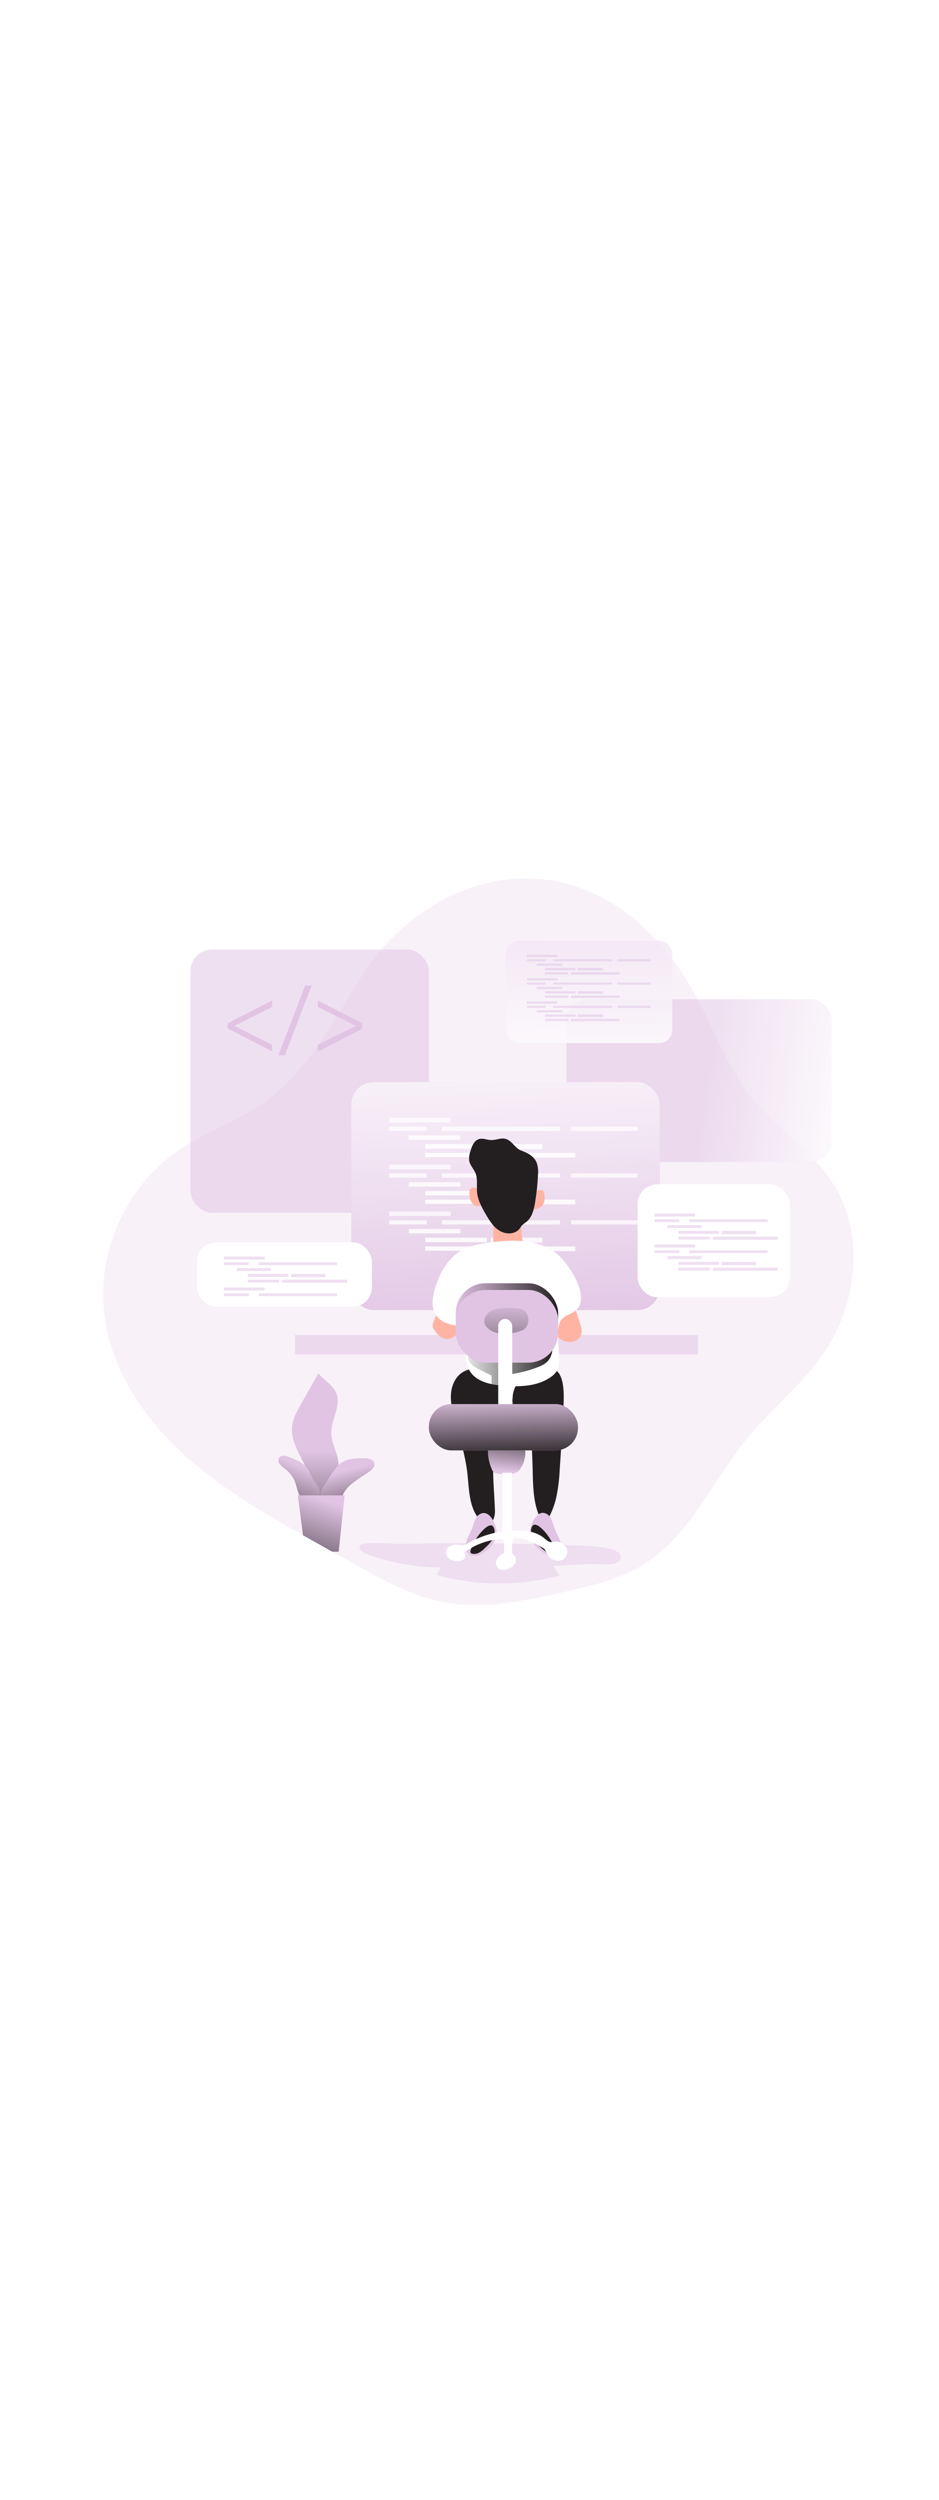 <svg id="_0178_coding_2" xmlns="http://www.w3.org/2000/svg" xmlns:xlink="http://www.w3.org/1999/xlink" viewBox="0 0 500 500" data-imageid="coding-3-75" imageName="Coding 3" class="illustrations_image" style="width: 188px;"><defs><style>.cls-1_coding-3-75{fill:url(#linear-gradient);}.cls-1_coding-3-75,.cls-2_coding-3-75,.cls-3_coding-3-75,.cls-4_coding-3-75,.cls-5_coding-3-75,.cls-6_coding-3-75,.cls-7_coding-3-75,.cls-8_coding-3-75,.cls-9_coding-3-75,.cls-10_coding-3-75,.cls-11_coding-3-75,.cls-12_coding-3-75,.cls-13_coding-3-75,.cls-14_coding-3-75,.cls-15_coding-3-75,.cls-16_coding-3-75,.cls-17_coding-3-75,.cls-18_coding-3-75,.cls-19_coding-3-75,.cls-20_coding-3-75,.cls-21_coding-3-75,.cls-22_coding-3-75,.cls-23_coding-3-75,.cls-24_coding-3-75,.cls-25_coding-3-75,.cls-26_coding-3-75,.cls-27_coding-3-75,.cls-28_coding-3-75,.cls-29_coding-3-75,.cls-30_coding-3-75,.cls-31_coding-3-75,.cls-32_coding-3-75,.cls-33_coding-3-75,.cls-34_coding-3-75,.cls-35_coding-3-75,.cls-36_coding-3-75,.cls-37_coding-3-75,.cls-38_coding-3-75,.cls-39_coding-3-75,.cls-40_coding-3-75,.cls-41_coding-3-75,.cls-42_coding-3-75,.cls-43_coding-3-75,.cls-44_coding-3-75,.cls-45_coding-3-75,.cls-46_coding-3-75,.cls-47_coding-3-75{stroke-width:0px;}.cls-2_coding-3-75,.cls-34_coding-3-75,.cls-43_coding-3-75{isolation:isolate;}.cls-2_coding-3-75,.cls-34_coding-3-75,.cls-43_coding-3-75,.cls-47_coding-3-75{fill:#68e1fd;}.cls-2_coding-3-75,.cls-48_coding-3-75{opacity:.52;}.cls-3_coding-3-75{fill:url(#linear-gradient-38-coding-3-75);}.cls-4_coding-3-75{fill:url(#linear-gradient-33-coding-3-75);}.cls-5_coding-3-75{fill:url(#linear-gradient-29-coding-3-75);}.cls-6_coding-3-75{fill:url(#linear-gradient-32-coding-3-75);}.cls-7_coding-3-75{fill:url(#linear-gradient-30-coding-3-75);}.cls-8_coding-3-75{fill:url(#linear-gradient-31-coding-3-75);}.cls-9_coding-3-75{fill:url(#linear-gradient-36-coding-3-75);}.cls-10_coding-3-75{fill:url(#linear-gradient-39-coding-3-75);}.cls-11_coding-3-75{fill:url(#linear-gradient-34-coding-3-75);}.cls-12_coding-3-75{fill:url(#linear-gradient-37-coding-3-75);}.cls-13_coding-3-75{fill:url(#linear-gradient-35-coding-3-75);}.cls-14_coding-3-75{fill:url(#linear-gradient-28-coding-3-75);}.cls-15_coding-3-75{fill:url(#linear-gradient-25-coding-3-75);}.cls-16_coding-3-75{fill:url(#linear-gradient-11-coding-3-75);}.cls-17_coding-3-75{fill:url(#linear-gradient-12-coding-3-75);}.cls-18_coding-3-75{fill:url(#linear-gradient-13-coding-3-75);}.cls-19_coding-3-75{fill:url(#linear-gradient-10-coding-3-75);}.cls-20_coding-3-75{fill:url(#linear-gradient-17-coding-3-75);}.cls-21_coding-3-75{fill:url(#linear-gradient-16-coding-3-75);}.cls-22_coding-3-75{fill:url(#linear-gradient-19-coding-3-75);}.cls-23_coding-3-75{fill:url(#linear-gradient-15-coding-3-75);}.cls-24_coding-3-75{fill:url(#linear-gradient-23-coding-3-75);}.cls-25_coding-3-75{fill:url(#linear-gradient-21-coding-3-75);}.cls-26_coding-3-75{fill:url(#linear-gradient-18-coding-3-75);}.cls-27_coding-3-75{fill:url(#linear-gradient-14-coding-3-75);}.cls-28_coding-3-75{fill:url(#linear-gradient-22-coding-3-75);}.cls-29_coding-3-75{fill:url(#linear-gradient-20-coding-3-75);}.cls-30_coding-3-75{fill:url(#linear-gradient-27-coding-3-75);}.cls-31_coding-3-75{fill:url(#linear-gradient-24-coding-3-75);}.cls-32_coding-3-75{fill:url(#linear-gradient-26-coding-3-75);}.cls-33_coding-3-75{fill:url(#linear-gradient-40-coding-3-75);}.cls-34_coding-3-75{opacity:.42;}.cls-35_coding-3-75{fill:url(#linear-gradient-4-coding-3-75);}.cls-36_coding-3-75{fill:url(#linear-gradient-2-coding-3-75);}.cls-37_coding-3-75{fill:url(#linear-gradient-3-coding-3-75);}.cls-38_coding-3-75{fill:url(#linear-gradient-8-coding-3-75);}.cls-39_coding-3-75{fill:url(#linear-gradient-9-coding-3-75);}.cls-40_coding-3-75{fill:url(#linear-gradient-7-coding-3-75);}.cls-41_coding-3-75{fill:url(#linear-gradient-5-coding-3-75);}.cls-42_coding-3-75{fill:url(#linear-gradient-6-coding-3-75);}.cls-43_coding-3-75{opacity:.24;}.cls-44_coding-3-75{fill:#231f20;}.cls-45_coding-3-75{fill:#fff;}.cls-46_coding-3-75{fill:#ffb4a3;}</style><linearGradient id="linear-gradient-coding-3-75" x1="280.54" y1="2670.58" x2="273.84" y2="2818.69" gradientTransform="translate(-113.88 2869.74) scale(1 -1)" gradientUnits="userSpaceOnUse"><stop offset="0" stop-color="#fff" stop-opacity="0"/><stop offset=".95" stop-color="#fff"/></linearGradient><linearGradient id="linear-gradient-2-coding-3-75" x1="490.09" y1="2709.24" x2="582.7" y2="2695.3" gradientTransform="translate(-113.89 2869.74) scale(1 -1)" xlink:href="#linear-gradient-coding-3-75"/><linearGradient id="linear-gradient-3-coding-3-75" x1="426.58" y1="2836.82" x2="428.25" y2="2700.15" gradientTransform="translate(-113.89 2869.74) scale(1 -1)" xlink:href="#linear-gradient-coding-3-75"/><linearGradient id="linear-gradient-4-coding-3-75" x1="386.57" y1="2571.64" x2="377.64" y2="2766.34" xlink:href="#linear-gradient-coding-3-75"/><linearGradient id="linear-gradient-5-coding-3-75" x1="338.74" y1="-676.37" x2="336.93" y2="-580.03" gradientTransform="translate(-113.88 790.93)" gradientUnits="userSpaceOnUse"><stop offset="0" stop-color="#fff" stop-opacity="0"/><stop offset=".99" stop-color="#fff"/></linearGradient><linearGradient id="linear-gradient-6-coding-3-75" x1="332.44" y1="-676.48" x2="330.64" y2="-580.15" xlink:href="#linear-gradient-5-coding-3-75"/><linearGradient id="linear-gradient-7-coding-3-75" x1="381.95" y1="-675.56" x2="380.14" y2="-579.22" xlink:href="#linear-gradient-5-coding-3-75"/><linearGradient id="linear-gradient-8-coding-3-75" x1="436.97" y1="-674.52" x2="435.18" y2="-578.2" xlink:href="#linear-gradient-5-coding-3-75"/><linearGradient id="linear-gradient-9-coding-3-75" x1="346.68" y1="-676.21" x2="344.87" y2="-579.88" xlink:href="#linear-gradient-5-coding-3-75"/><linearGradient id="linear-gradient-10-coding-3-75" x1="358.23" y1="-676.01" x2="356.41" y2="-579.67" xlink:href="#linear-gradient-5-coding-3-75"/><linearGradient id="linear-gradient-11-coding-3-75" x1="390.45" y1="-675.4" x2="388.65" y2="-579.06" xlink:href="#linear-gradient-5-coding-3-75"/><linearGradient id="linear-gradient-12-coding-3-75" x1="354.53" y1="-676.07" x2="352.72" y2="-579.74" xlink:href="#linear-gradient-5-coding-3-75"/><linearGradient id="linear-gradient-13-coding-3-75" x1="395.68" y1="-675.3" x2="393.88" y2="-578.97" xlink:href="#linear-gradient-5-coding-3-75"/><linearGradient id="linear-gradient-14-coding-3-75" x1="338.74" y1="-651.47" x2="336.93" y2="-555.13" xlink:href="#linear-gradient-5-coding-3-75"/><linearGradient id="linear-gradient-15-coding-3-75" x1="332.45" y1="-651.59" x2="330.64" y2="-555.25" xlink:href="#linear-gradient-5-coding-3-75"/><linearGradient id="linear-gradient-16-coding-3-75" x1="381.95" y1="-650.66" x2="380.14" y2="-554.32" xlink:href="#linear-gradient-5-coding-3-75"/><linearGradient id="linear-gradient-17-coding-3-75" x1="436.97" y1="-649.63" x2="435.18" y2="-553.29" xlink:href="#linear-gradient-5-coding-3-75"/><linearGradient id="linear-gradient-18-coding-3-75" x1="346.68" y1="-651.33" x2="344.87" y2="-554.99" xlink:href="#linear-gradient-5-coding-3-75"/><linearGradient id="linear-gradient-19-coding-3-75" x1="358.23" y1="-651.11" x2="356.41" y2="-554.77" xlink:href="#linear-gradient-5-coding-3-75"/><linearGradient id="linear-gradient-20-coding-3-75" x1="390.45" y1="-650.51" x2="388.65" y2="-554.17" xlink:href="#linear-gradient-5-coding-3-75"/><linearGradient id="linear-gradient-21-coding-3-75" x1="354.53" y1="-651.17" x2="352.72" y2="-554.84" xlink:href="#linear-gradient-5-coding-3-75"/><linearGradient id="linear-gradient-22-coding-3-75" x1="395.68" y1="-650.41" x2="393.88" y2="-554.07" xlink:href="#linear-gradient-5-coding-3-75"/><linearGradient id="linear-gradient-23-coding-3-75" x1="338.74" y1="-626.58" x2="336.93" y2="-530.24" xlink:href="#linear-gradient-5-coding-3-75"/><linearGradient id="linear-gradient-24-coding-3-75" x1="332.45" y1="-626.7" x2="330.64" y2="-530.36" xlink:href="#linear-gradient-5-coding-3-75"/><linearGradient id="linear-gradient-25-coding-3-75" x1="381.95" y1="-625.77" x2="380.14" y2="-529.44" xlink:href="#linear-gradient-5-coding-3-75"/><linearGradient id="linear-gradient-26-coding-3-75" x1="436.97" y1="-624.74" x2="435.18" y2="-528.4" xlink:href="#linear-gradient-5-coding-3-75"/><linearGradient id="linear-gradient-27-coding-3-75" x1="346.68" y1="-626.43" x2="344.87" y2="-530.09" xlink:href="#linear-gradient-5-coding-3-75"/><linearGradient id="linear-gradient-28-coding-3-75" x1="358.23" y1="-626.21" x2="356.41" y2="-529.87" xlink:href="#linear-gradient-5-coding-3-75"/><linearGradient id="linear-gradient-29-coding-3-75" x1="390.45" y1="-625.61" x2="388.65" y2="-529.27" xlink:href="#linear-gradient-5-coding-3-75"/><linearGradient id="linear-gradient-30-coding-3-75" x1="354.53" y1="-626.28" x2="352.72" y2="-529.94" xlink:href="#linear-gradient-5-coding-3-75"/><linearGradient id="linear-gradient-31-coding-3-75" x1="395.68" y1="-625.51" x2="393.88" y2="-529.17" xlink:href="#linear-gradient-5-coding-3-75"/><linearGradient id="linear-gradient-32-coding-3-75" x1="281.73" y1="2512.78" x2="282.01" y2="2442.77" gradientTransform="translate(-113.88 2869.74) scale(1 -1)" gradientUnits="userSpaceOnUse"><stop offset="0" stop-color="#231f20" stop-opacity="0"/><stop offset="1" stop-color="#231f20"/></linearGradient><linearGradient id="linear-gradient-33-coding-3-75" x1="297.66" y1="2502.44" x2="306.58" y2="2468.13" xlink:href="#linear-gradient-32-coding-3-75"/><linearGradient id="linear-gradient-34-coding-3-75" x1="275.26" y1="2504.31" x2="260.2" y2="2467.78" xlink:href="#linear-gradient-32-coding-3-75"/><linearGradient id="linear-gradient-35-coding-3-75" x1="287.51" y1="2486.33" x2="269.93" y2="2435.28" xlink:href="#linear-gradient-32-coding-3-75"/><linearGradient id="linear-gradient-36-coding-3-75" x1="356.77" y1="2553.2" x2="408.19" y2="2553.2" xlink:href="#linear-gradient-32-coding-3-75"/><linearGradient id="linear-gradient-37-coding-3-75" x1="273.65" y1="2584.45" x2="328.21" y2="2584.45" gradientTransform="translate(-31 2871.49) scale(1 -1)" xlink:href="#linear-gradient-32-coding-3-75"/><linearGradient id="linear-gradient-38-coding-3-75" x1="383.72" y1="2594.17" x2="382.68" y2="2538.73" xlink:href="#linear-gradient-32-coding-3-75"/><linearGradient id="linear-gradient-39-coding-3-75" x1="382.51" y1="2502.08" x2="385.44" y2="2527.18" xlink:href="#linear-gradient-32-coding-3-75"/><linearGradient id="linear-gradient-40-coding-3-75" x1="381.52" y1="2542.17" x2="382.36" y2="2508.28" gradientTransform="translate(-113.88 2869.75) scale(1 -1)" xlink:href="#linear-gradient-32-coding-3-75"/></defs><g id="background_coding-3-75"><path class="cls-43_coding-3-75 targetColor" d="M438.15,305.58c-11.48,16.46-27.57,29.12-40.31,44.69-18.69,22.82-30.79,52.45-56.1,67.67-11.97,7.19-25.83,10.4-39.4,13.52-21.82,5.02-44.43,10.04-66.43,5.8-16.86-3.24-32.16-11.74-47.14-20.13l-11.86-6.66c-2.61-1.48-5.26-2.94-7.9-4.42l-7.7-4.32c-22.61-12.74-45.08-26.03-64.14-43.6-21.23-19.49-38.11-45.15-41.62-73.8-4.07-33.11,11.51-67.88,38.91-86.91,15.03-10.46,32.96-16.28,47.72-27.13,23.31-17.12,36.13-44.49,52.14-68.54,29.66-44.59,86.69-65.92,134.72-34.23,18.67,12.3,32.79,30.58,43.16,50.4,8.77,16.71,15.21,34.83,26.87,49.66,13.31,16.94,32.69,28.68,44.34,46.81,17.45,27.14,13.23,64.68-5.26,91.17Z" style="fill: rgb(225, 196, 228);"/><path class="cls-34_coding-3-75 targetColor" d="M191.81,407.03c-1.4,1.53.89,3.66,2.85,4.4,12.78,4.89,26.35,7.4,40.03,7.42l-2.33,3.97c21.45,5.96,44.1,6.07,65.61.34l-3.31-5.13,19.22-.95c3.05-.14,13.76,1.11,15.78-1.6,5.83-7.81-17.9-8.11-20.44-8.22-25.31-1.06-50.64-1.47-75.98-1.23-6.91.06-13.82.17-20.73.33-3.27.11-18.67-1.5-20.7.67Z" style="fill: rgb(225, 196, 228);"/></g><g id="screen_coding-3-75"><rect class="cls-2_coding-3-75 targetColor" x="101.4" y="90.17" width="126.98" height="140" rx="11.54" ry="11.54" style="fill: rgb(225, 196, 228);"/><rect class="cls-1_coding-3-75" x="101.4" y="90.17" width="126.98" height="140" rx="11.54" ry="11.54"/><rect class="cls-2_coding-3-75 targetColor" x="301.68" y="116.63" width="141.11" height="86.54" rx="10.99" ry="10.99" style="fill: rgb(225, 196, 228);"/><rect class="cls-36_coding-3-75" x="301.68" y="116.63" width="141.11" height="86.54" rx="10.99" ry="10.99"/><rect class="cls-2_coding-3-75 targetColor" x="269.34" y="85.58" width="88.65" height="54.37" rx="6.9" ry="6.9" style="fill: rgb(225, 196, 228);"/><rect class="cls-37_coding-3-75" x="269.34" y="85.58" width="88.65" height="54.37" rx="6.9" ry="6.9"/><rect class="cls-47_coding-3-75 targetColor" x="187.04" y="160.72" width="164.26" height="121.26" rx="11.94" ry="11.94" style="fill: rgb(225, 196, 228);"/><rect class="cls-35_coding-3-75" x="187.04" y="160.72" width="164.26" height="121.26" rx="11.94" ry="11.94"/><rect class="cls-41_coding-3-75" x="207.23" y="179.71" width="32.76" height="2.41"/><rect class="cls-42_coding-3-75" x="207.23" y="184.36" width="20" height="2.25"/><rect class="cls-40_coding-3-75" x="235.29" y="184.36" width="62.92" height="2.27"/><rect class="cls-38_coding-3-75" x="304.1" y="184.36" width="35.41" height="2.27"/><rect class="cls-39_coding-3-75" x="217.64" y="189.03" width="27.49" height="2.38"/><rect class="cls-19_coding-3-75" x="226.46" y="193.67" width="32.76" height="2.41"/><rect class="cls-16_coding-3-75" x="261.36" y="193.67" width="27.46" height="2.67"/><rect class="cls-17_coding-3-75" x="226.41" y="198.32" width="25.29" height="2.25"/><rect class="cls-18_coding-3-75" x="254.13" y="198.32" width="52.2" height="2.5"/><rect class="cls-27_coding-3-75" x="207.23" y="204.61" width="32.76" height="2.41"/><rect class="cls-23_coding-3-75" x="207.23" y="209.26" width="20" height="2.25"/><rect class="cls-21_coding-3-75" x="235.29" y="209.26" width="62.92" height="2.27"/><rect class="cls-20_coding-3-75" x="304.1" y="209.26" width="35.41" height="2.27"/><rect class="cls-26_coding-3-75" x="217.64" y="213.91" width="27.49" height="2.38"/><rect class="cls-22_coding-3-75" x="226.46" y="218.57" width="32.76" height="2.41"/><rect class="cls-29_coding-3-75" x="261.36" y="218.57" width="27.46" height="2.67"/><rect class="cls-25_coding-3-75" x="226.41" y="223.22" width="25.29" height="2.25"/><rect class="cls-28_coding-3-75" x="254.13" y="223.22" width="52.2" height="2.5"/><rect class="cls-24_coding-3-75" x="207.23" y="229.51" width="32.76" height="2.41"/><rect class="cls-31_coding-3-75" x="207.23" y="234.16" width="20" height="2.25"/><rect class="cls-15_coding-3-75" x="235.29" y="234.16" width="62.92" height="2.27"/><rect class="cls-32_coding-3-75" x="304.1" y="234.16" width="35.41" height="2.27"/><rect class="cls-30_coding-3-75" x="217.64" y="238.81" width="27.49" height="2.38"/><rect class="cls-14_coding-3-75" x="226.46" y="243.46" width="32.76" height="2.41"/><rect class="cls-5_coding-3-75" x="261.36" y="243.46" width="27.46" height="2.67"/><rect class="cls-7_coding-3-75" x="226.41" y="248.12" width="25.29" height="2.25"/><rect class="cls-8_coding-3-75" x="254.13" y="248.12" width="52.2" height="2.5"/><g class="cls-48_coding-3-75"><rect class="cls-47_coding-3-75 targetColor" x="280.59" y="93.02" width="16.3" height="1.2" style="fill: rgb(225, 196, 228);"/><rect class="cls-47_coding-3-75 targetColor" x="280.59" y="95.34" width="9.95" height="1.12" style="fill: rgb(225, 196, 228);"/><rect class="cls-47_coding-3-75 targetColor" x="294.55" y="95.34" width="31.3" height="1.13" style="fill: rgb(225, 196, 228);"/><rect class="cls-47_coding-3-75 targetColor" x="328.77" y="95.34" width="17.62" height="1.13" style="fill: rgb(225, 196, 228);"/><rect class="cls-47_coding-3-75 targetColor" x="285.77" y="97.65" width="13.67" height="1.18" style="fill: rgb(225, 196, 228);"/><rect class="cls-47_coding-3-75 targetColor" x="290.16" y="99.97" width="16.3" height="1.2" style="fill: rgb(225, 196, 228);"/><rect class="cls-47_coding-3-75 targetColor" x="307.51" y="99.97" width="13.65" height="1.33" style="fill: rgb(225, 196, 228);"/><rect class="cls-47_coding-3-75 targetColor" x="290.13" y="102.28" width="12.58" height="1.12" style="fill: rgb(225, 196, 228);"/><rect class="cls-47_coding-3-75 targetColor" x="303.93" y="102.28" width="25.97" height="1.25" style="fill: rgb(225, 196, 228);"/><rect class="cls-47_coding-3-75 targetColor" x="280.59" y="105.41" width="16.3" height="1.2" style="fill: rgb(225, 196, 228);"/><rect class="cls-47_coding-3-75 targetColor" x="280.59" y="107.72" width="9.95" height="1.12" style="fill: rgb(225, 196, 228);"/><rect class="cls-47_coding-3-75 targetColor" x="294.55" y="107.72" width="31.3" height="1.13" style="fill: rgb(225, 196, 228);"/><rect class="cls-47_coding-3-75 targetColor" x="328.77" y="107.72" width="17.62" height="1.13" style="fill: rgb(225, 196, 228);"/><rect class="cls-47_coding-3-75 targetColor" x="285.77" y="110.03" width="13.67" height="1.18" style="fill: rgb(225, 196, 228);"/><rect class="cls-47_coding-3-75 targetColor" x="290.16" y="112.35" width="16.3" height="1.2" style="fill: rgb(225, 196, 228);"/><rect class="cls-47_coding-3-75 targetColor" x="307.51" y="112.35" width="13.65" height="1.33" style="fill: rgb(225, 196, 228);"/><rect class="cls-47_coding-3-75 targetColor" x="290.13" y="114.66" width="12.58" height="1.12" style="fill: rgb(225, 196, 228);"/><rect class="cls-47_coding-3-75 targetColor" x="303.93" y="114.66" width="25.97" height="1.25" style="fill: rgb(225, 196, 228);"/><rect class="cls-47_coding-3-75 targetColor" x="280.59" y="117.79" width="16.3" height="1.2" style="fill: rgb(225, 196, 228);"/><rect class="cls-47_coding-3-75 targetColor" x="280.59" y="120.11" width="9.95" height="1.12" style="fill: rgb(225, 196, 228);"/><rect class="cls-47_coding-3-75 targetColor" x="294.55" y="120.11" width="31.3" height="1.13" style="fill: rgb(225, 196, 228);"/><rect class="cls-47_coding-3-75 targetColor" x="328.77" y="120.11" width="17.62" height="1.13" style="fill: rgb(225, 196, 228);"/><rect class="cls-47_coding-3-75 targetColor" x="285.77" y="122.42" width="13.67" height="1.18" style="fill: rgb(225, 196, 228);"/><rect class="cls-47_coding-3-75 targetColor" x="290.16" y="124.73" width="16.3" height="1.2" style="fill: rgb(225, 196, 228);"/><rect class="cls-47_coding-3-75 targetColor" x="307.51" y="124.73" width="13.65" height="1.33" style="fill: rgb(225, 196, 228);"/><rect class="cls-47_coding-3-75 targetColor" x="290.13" y="127.05" width="12.58" height="1.12" style="fill: rgb(225, 196, 228);"/><rect class="cls-47_coding-3-75 targetColor" x="303.93" y="127.05" width="25.97" height="1.25" style="fill: rgb(225, 196, 228);"/></g><rect class="cls-45_coding-3-75" x="339.52" y="215.06" width="81.02" height="60.08" rx="10.48" ry="10.48"/><rect class="cls-45_coding-3-75" x="104.85" y="245.95" width="93.16" height="34.17" rx="10.15" ry="10.15"/><path class="cls-47_coding-3-75 targetColor" d="M121.22,129.43l23.7-12.21v3.54l-19.97,9.96v.11l19.97,10v3.54l-23.7-12.21v-2.73Z" style="fill: rgb(225, 196, 228);"/><path class="cls-47_coding-3-75 targetColor" d="M148.21,146.46l14.26-37.08h3.47l-14.26,37.08h-3.47Z" style="fill: rgb(225, 196, 228);"/><path class="cls-47_coding-3-75 targetColor" d="M192.9,132.34l-23.71,12.16v-3.62l20.12-10v-.16l-20.12-10v-3.49l23.71,12.16v2.96Z" style="fill: rgb(225, 196, 228);"/><g class="cls-48_coding-3-75"><rect class="cls-47_coding-3-75 targetColor" x="348.51" y="230.61" width="21.68" height="1.59" style="fill: rgb(225, 196, 228);"/><rect class="cls-47_coding-3-75 targetColor" x="348.51" y="233.68" width="13.24" height="1.49" style="fill: rgb(225, 196, 228);"/><rect class="cls-47_coding-3-75 targetColor" x="367.08" y="233.68" width="41.64" height="1.5" style="fill: rgb(225, 196, 228);"/><rect class="cls-47_coding-3-75 targetColor" x="355.4" y="236.77" width="18.2" height="1.58" style="fill: rgb(225, 196, 228);"/><rect class="cls-47_coding-3-75 targetColor" x="361.24" y="239.84" width="21.68" height="1.59" style="fill: rgb(225, 196, 228);"/><rect class="cls-47_coding-3-75 targetColor" x="384.32" y="239.84" width="18.17" height="1.77" style="fill: rgb(225, 196, 228);"/><rect class="cls-47_coding-3-75 targetColor" x="361.2" y="242.92" width="16.74" height="1.49" style="fill: rgb(225, 196, 228);"/><rect class="cls-47_coding-3-75 targetColor" x="379.55" y="242.92" width="34.54" height="1.65" style="fill: rgb(225, 196, 228);"/><rect class="cls-47_coding-3-75 targetColor" x="348.51" y="247.09" width="21.68" height="1.59" style="fill: rgb(225, 196, 228);"/><rect class="cls-47_coding-3-75 targetColor" x="348.51" y="250.16" width="13.24" height="1.49" style="fill: rgb(225, 196, 228);"/><rect class="cls-47_coding-3-75 targetColor" x="367.08" y="250.16" width="41.64" height="1.5" style="fill: rgb(225, 196, 228);"/><rect class="cls-47_coding-3-75 targetColor" x="355.4" y="253.24" width="18.2" height="1.58" style="fill: rgb(225, 196, 228);"/><rect class="cls-47_coding-3-75 targetColor" x="361.24" y="256.32" width="21.68" height="1.59" style="fill: rgb(225, 196, 228);"/><rect class="cls-47_coding-3-75 targetColor" x="384.32" y="256.32" width="18.17" height="1.77" style="fill: rgb(225, 196, 228);"/><rect class="cls-47_coding-3-75 targetColor" x="361.2" y="259.4" width="16.74" height="1.49" style="fill: rgb(225, 196, 228);"/><rect class="cls-47_coding-3-75 targetColor" x="379.55" y="259.4" width="34.54" height="1.65" style="fill: rgb(225, 196, 228);"/></g><g class="cls-48_coding-3-75"><rect class="cls-47_coding-3-75 targetColor" x="119.22" y="253.48" width="21.68" height="1.59" style="fill: rgb(225, 196, 228);"/><rect class="cls-47_coding-3-75 targetColor" x="119.22" y="256.56" width="13.24" height="1.49" style="fill: rgb(225, 196, 228);"/><rect class="cls-47_coding-3-75 targetColor" x="137.79" y="256.56" width="41.64" height="1.5" style="fill: rgb(225, 196, 228);"/><rect class="cls-47_coding-3-75 targetColor" x="126.11" y="259.64" width="18.2" height="1.58" style="fill: rgb(225, 196, 228);"/><rect class="cls-47_coding-3-75 targetColor" x="131.95" y="262.72" width="21.68" height="1.59" style="fill: rgb(225, 196, 228);"/><rect class="cls-47_coding-3-75 targetColor" x="155.04" y="262.72" width="18.17" height="1.77" style="fill: rgb(225, 196, 228);"/><rect class="cls-47_coding-3-75 targetColor" x="131.92" y="265.79" width="16.74" height="1.49" style="fill: rgb(225, 196, 228);"/><rect class="cls-47_coding-3-75 targetColor" x="150.26" y="265.79" width="34.54" height="1.65" style="fill: rgb(225, 196, 228);"/><rect class="cls-47_coding-3-75 targetColor" x="119.22" y="269.96" width="21.68" height="1.59" style="fill: rgb(225, 196, 228);"/><rect class="cls-47_coding-3-75 targetColor" x="119.22" y="273.04" width="13.24" height="1.49" style="fill: rgb(225, 196, 228);"/><rect class="cls-47_coding-3-75 targetColor" x="137.79" y="273.04" width="41.64" height="1.5" style="fill: rgb(225, 196, 228);"/></g></g><g id="plant_coding-3-75"><path class="cls-47_coding-3-75 targetColor" d="M161.8,363.44c-3.15-6.22-7-12.67-6.26-19.61.45-4.19,2.57-8,4.64-11.68l9.34-16.55c2.85,3.71,7.55,5.96,9.43,10.24,3.02,6.87-2.85,14.48-2.54,21.98.21,5.77,4.04,11.03,3.8,16.8-.15,4.19-6.79,17.93-12.16,17.41-2.84-.28-4.47-15.08-6.26-18.6Z" style="fill: rgb(225, 196, 228);"/><path class="cls-6_coding-3-75" d="M161.8,363.44c-3.15-6.22-7-12.67-6.26-19.61.45-4.19,2.57-8,4.64-11.68l9.34-16.55c2.85,3.71,7.55,5.96,9.43,10.24,3.02,6.87-2.85,14.48-2.54,21.98.21,5.77,4.04,11.03,3.8,16.8-.15,4.19-6.79,17.93-12.16,17.41-2.84-.28-4.47-15.08-6.26-18.6Z"/><path class="cls-47_coding-3-75 targetColor" d="M193.95,360.78c2.12,0,4.75.43,5.36,2.47.49,1.79-1.07,3.43-2.57,4.54-5.2,3.8-11.71,6.72-14.26,12.65-4.23,9.83-16.21,3.53-10.01-4.98,2.57-3.52,4.75-8.24,7.95-11.18,3.67-3.39,8.8-3.55,13.53-3.49Z" style="fill: rgb(225, 196, 228);"/><path class="cls-4_coding-3-75" d="M193.95,360.78c2.12,0,4.75.43,5.36,2.47.49,1.79-1.07,3.43-2.57,4.54-5.2,3.8-11.71,6.72-14.26,12.65-4.23,9.83-16.21,3.53-10.01-4.98,2.57-3.52,4.75-8.24,7.95-11.18,3.67-3.39,8.8-3.55,13.53-3.49Z"/><path class="cls-47_coding-3-75 targetColor" d="M162.89,365.33c-2.39-2.72-5.93-4.06-9.32-5.32-1.61-.59-3.67-1.07-4.75.22-.73,1.03-.73,2.42,0,3.45.75.99,1.66,1.84,2.69,2.52,2.08,1.53,3.79,3.51,4.99,5.79,1.21,2.46,1.53,5.27,2.61,7.8s3.32,4.92,6.06,4.8c2.19-.22,4.04-1.74,4.68-3.85,1.06-3.28-.35-4.75-2.11-7.07-1.95-2.58-2.66-5.88-4.84-8.34Z" style="fill: rgb(225, 196, 228);"/><path class="cls-11_coding-3-75" d="M162.89,365.33c-2.39-2.72-5.93-4.06-9.32-5.32-1.61-.59-3.67-1.07-4.75.22-.73,1.03-.73,2.42,0,3.45.75.99,1.66,1.84,2.69,2.52,2.08,1.53,3.79,3.51,4.99,5.79,1.21,2.46,1.53,5.27,2.61,7.8s3.32,4.92,6.06,4.8c2.19-.22,4.04-1.74,4.68-3.85,1.06-3.28-.35-4.75-2.11-7.07-1.95-2.58-2.66-5.88-4.84-8.34Z"/><path class="cls-47_coding-3-75 targetColor" d="M183.53,380.52l-3.2,29.98h-3.39c-2.61-1.48-5.26-2.94-7.9-4.42l-7.7-4.32-2.73-21.24h24.93Z" style="fill: rgb(225, 196, 228);"/><path class="cls-13_coding-3-75" d="M183.53,380.52l-3.2,29.98h-3.39c-2.61-1.48-5.26-2.94-7.9-4.42l-7.7-4.32-2.73-21.24h24.93Z"/></g><g id="character_coding-3-75"><path class="cls-46_coding-3-75" d="M287.09,218.14c.68-.2,1.42-.07,2,.35.4.45.63,1.03.66,1.63.24,1.21.29,2.45.14,3.68-.16,1.22-.76,2.34-1.68,3.15-.72.53-1.53.92-2.4,1.16-.65.29-1.39.32-2.05.08-.59-.4-.97-1.05-1.03-1.76-.75-3.68.4-7.56,4.36-8.28Z"/><path class="cls-46_coding-3-75" d="M252.47,216.87c-.38-.09-.77-.09-1.15,0-.84.4-1.38,1.25-1.37,2.18-.06.89,0,1.79.17,2.67.16,1.47.77,2.86,1.73,3.98,1,1.11,2.63,1.4,3.95.68,4.04-2.8.24-8.74-3.33-9.52Z"/><path class="cls-44_coding-3-75" d="M299.85,336.68c-.51,10.14-1.13,20.3-1.84,30.48-.21,5.15-.88,10.26-2,15.29-.75,2.99-1.81,5.89-3.16,8.66-.58,1.19-1.41,2.48-2.71,2.61-1.64.17-2.79-1.59-3.38-3.14-2.94-7.61-2.94-15.94-3.13-24.08-.11-4.21-.28-8.42-.5-12.64-.28-5.09-.83-10.59-4.27-14.36-1.05-1.14-2.32-2.07-3.35-3.24-4.19-4.75-2.94-12.77,1.58-17.25,3.51-3.47,13.69-8.05,18.61-5.18,5.84,3.4,4.41,17.34,4.14,22.83Z"/><path class="cls-44_coding-3-75" d="M270.41,319.27c1.47,2.33,2.16,5.07,1.97,7.82-.24,8.26-5.14,15.58-7.61,23.48-3.69,11.93-1.64,24.72-1.26,37.25.17,1.72-.04,3.47-.63,5.1-.64,1.66-2.23,2.75-4,2.74-1.25-.23-2.38-.91-3.19-1.9-6.05-6.47-5.85-16.33-6.85-25.11-1.12-9.78-4.16-19.24-6.74-28.73-1.17-4.29-2.26-8.68-1.99-13.11.28-4.43,2.14-8.99,5.8-11.5,6.65-4.55,19.75-2.81,24.49,3.98Z"/><rect class="cls-2_coding-3-75 targetColor" x="157.1" y="295.22" width="214.6" height="10.29" style="fill: rgb(225, 196, 228);"/><path class="cls-46_coding-3-75" d="M308.7,288.56c.68,1.9,1.31,3.9.89,5.86-.15.68-.43,1.32-.81,1.9-1.9,2.95-6.41,3.4-9.51,1.64-3.1-1.77-4.85-5.15-5.71-8.56-.34-1.14-.45-2.33-.33-3.52.28-2.06,1.64-3.8,3.07-5.32,1.9-1.98,5.39-4.56,7.95-2.19,2.3,2.13,3.42,7.35,4.44,10.19Z"/><path class="cls-46_coding-3-75" d="M230.93,287.98c-.42.79-.61,1.67-.56,2.56.12.57.34,1.11.67,1.6.8,1.44,1.87,2.7,3.15,3.74,1.29,1.03,2.92,1.54,4.57,1.42,2.43-.27,4.36-2.2,5.66-4.28,1.34-1.98,2.05-4.32,2.03-6.71-.15-2.55-1.43-4.9-3.5-6.41-1.84-1.33-5.66-2.54-7.73-1.02-2.07,1.52-3.24,6.66-4.28,9.11Z"/><path class="cls-46_coding-3-75" d="M278.06,243.45c.19.86.24,1.75.15,2.62-.35,2.43-2.78,4.14-5.21,4.44s-4.87-.51-7.14-1.42c-.7-.24-1.34-.6-1.9-1.08-.56-.58-.94-1.31-1.09-2.1-.27-1.37-.36-2.77-.25-4.16l.15-4.91c-.05-.96.14-1.92.55-2.79.95-1.63,3.13-1.9,5.02-2.03,2.48-.1,6.22,0,7.85,2.26,1.64,2.26,1.45,6.52,1.86,9.16Z"/><path class="cls-44_coding-3-75" d="M285.71,203.4c.74,2.07,1,4.28.76,6.47-.21,5.05-.74,10.07-1.58,15.05-.63,3.74-1.62,7.75-4.57,10.11-.85.57-1.64,1.2-2.39,1.9-.51.55-.87,1.24-1.35,1.84-2.41,3.01-7.26,3.01-10.56,1.01-3.31-2.01-5.43-5.45-7.37-8.8-2.14-3.69-4.26-7.55-4.64-11.8-.31-3.37.48-6.91-.81-10.04-.95-2.3-2.92-4.15-3.36-6.59-.17-1.65.03-3.31.59-4.87.77-2.77,1.95-5.96,4.75-6.71,2.04-.55,4.16.49,6.28.56,2.7.1,5.45-1.42,8.02-.56,3.3,1.1,4.75,4.91,8.04,6.14s6.66,2.8,8.19,6.29Z"/><path class="cls-45_coding-3-75" d="M296.62,252.13c-9.64-8-23.55-7.8-35.96-6.1-5.13.69-10.35,1.62-14.85,4.16-7.55,4.28-12.02,12.55-14.37,20.92-1.25,4.44-1.9,9.51.59,13.41,2.61,4.03,7.83,5.42,12.6,5.95.73.02,1.45.22,2.07.6.66.61,1.07,1.44,1.16,2.33,1.33,6.94-1.37,14.74,2.2,20.83,3.45,5.89,11.16,7.44,17.96,7.96,8.8.68,18.33.43,25.47-4.75,1.18-.8,2.19-1.83,2.96-3.03,1.18-2.02,1.25-4.47,1.27-6.8.08-5.08-1.78-15.29.69-19.77,2.07-3.73,7.98-3.75,10.05-8.01,3.93-8.1-5.94-22.81-11.85-27.7Z"/><path class="cls-9_coding-3-75" d="M261.73,316.83l.07,10.81c.05.42-.03.84-.23,1.21-.32.39-.77.64-1.27.69-2.93.68-5.99.29-9,.3s-6.25.54-8.41,2.64c3.28,2.42,7.51,3.09,11.57,3.57,6.01.72,12.03,1.19,18.07,1.43,3.91.29,7.84.08,11.71-.61,3.39-.68,6.58-2.16,9.28-4.33-2.65-2.85-7.05-2.8-10.93-2.8-3.77,0-7.55-.22-11.3-.65-.86.01-1.68-.33-2.27-.95-.32-.56-.44-1.21-.36-1.85.07-2.4.37-4.79.9-7.13.11-.77.42-1.5.9-2.12.85-.72,1.91-1.15,3.02-1.2,4.4-.73,8.72-1.91,12.88-3.52,1.72-.57,3.31-1.45,4.71-2.6,3.75-3.4,3.58-9.27,2.72-14.26-6.89,4-14.68,6.22-22.65,6.45-5.45.15-17.27-2.19-21.1,3.06-1.9,2.65.12,5.11,2.23,6.94.91.78,9.45,4.8,9.45,4.91Z"/><rect class="cls-47_coding-3-75 targetColor" x="242.65" y="267.7" width="54.56" height="38.67" rx="15.96" ry="15.96" style="fill: rgb(225, 196, 228);"/><rect class="cls-12_coding-3-75" x="242.65" y="267.7" width="54.56" height="38.67" rx="15.96" ry="15.96"/><rect class="cls-47_coding-3-75 targetColor" x="242.65" y="271.26" width="54.56" height="38.67" rx="15.96" ry="15.96" style="fill: rgb(225, 196, 228);"/><path class="cls-3_coding-3-75" d="M278.33,292.61c-1.63.72-3.35,1.24-5.12,1.52-4.75.87-10.31.68-13.73-2.77-.54-.52-.97-1.14-1.28-1.83-.95-2.31.29-5.1,2.34-6.56s4.64-1.85,7.14-1.98c3.06-.15,8.88-.68,11.55,1.39,3.19,2.47,2.7,8.53-.9,10.22Z"/><rect class="cls-45_coding-3-75" x="265.3" y="286.67" width="7.45" height="61.46" rx="3.72" ry="3.72"/><path class="cls-47_coding-3-75 targetColor" d="M291.93,390.96c1.9,1.57,2.38,4.29,3.21,6.66,1.16,3.23,3.31,6.17,3.59,9.59.12,1.01-.04,2.04-.48,2.97-.87,1.45-2.44,2.34-4.13,2.32-1.66-.03-3.29-.53-4.69-1.43-2.48-1.48-4.52-3.58-5.93-6.1-.72-1.23-1.18-2.6-1.35-4.01-.39-4.29,4.06-14.57,9.77-10Z" style="fill: rgb(225, 196, 228);"/><path class="cls-44_coding-3-75" d="M295.47,409.11c.27.51.27,1.12,0,1.63-.22.24-.51.39-.83.45-1.31.25-2.67,0-3.8-.69-1.12-.69-2.15-1.52-3.06-2.46-1.41-1.24-2.66-2.65-3.72-4.2-1.06-1.58-1.49-3.49-1.21-5.37,1.01-5.15,5.55-.53,7.23,1.37,2.39,2.71,4.22,5.87,5.39,9.29Z"/><path class="cls-47_coding-3-75 targetColor" d="M254.7,391.07c-1.9,1.57-2.38,4.29-3.21,6.66-1.16,3.23-3.31,6.18-3.59,9.59-.12,1.02.04,2.05.48,2.98.87,1.45,2.44,2.33,4.13,2.31,1.66-.03,3.29-.52,4.69-1.43,2.48-1.47,4.53-3.58,5.93-6.1.72-1.23,1.18-2.6,1.35-4.01.38-4.29-4.07-14.61-9.77-10Z" style="fill: rgb(225, 196, 228);"/><path class="cls-44_coding-3-75" d="M250.67,409.48c-.27.51-.27,1.12,0,1.63.22.24.52.39.84.45,1.31.24,2.66,0,3.8-.69,1.12-.69,2.14-1.52,3.05-2.46,1.42-1.24,2.67-2.66,3.73-4.21,1.06-1.57,1.49-3.49,1.21-5.36-1.02-5.16-5.55-.54-7.24,1.37-2.39,2.72-4.22,5.87-5.39,9.29Z"/><path class="cls-47_coding-3-75 targetColor" d="M275.08,368.33c-1.53.73-3.22,1.05-4.92.95-1.87.11-3.75-.03-5.59-.41-.62-.12-1.2-.39-1.69-.79-.41-.38-.74-.84-.95-1.35-1.55-3.42-3.3-10.52-.89-13.4,2.75-3.31,13.65-3.89,17.12-.42,3.36,3.25.92,13.06-3.07,15.41Z" style="fill: rgb(225, 196, 228);"/><path class="cls-10_coding-3-75" d="M275.08,368.33c-1.53.73-3.22,1.05-4.92.95-1.87.11-3.75-.03-5.59-.41-.62-.12-1.2-.39-1.69-.79-.41-.38-.74-.84-.95-1.35-1.55-3.42-3.3-10.52-.89-13.4,2.75-3.31,13.65-3.89,17.12-.42,3.36,3.25.92,13.06-3.07,15.41Z"/><rect class="cls-45_coding-3-75" x="267.51" y="368.47" width="4.96" height="32.02"/><path class="cls-45_coding-3-75" d="M289.62,403.16c1.1.9,2.18,2.03,3.59,2.21,1.03.11,2.05-.32,3.1-.32,1.38.1,2.67.68,3.66,1.64.93.74,1.63,1.73,2.02,2.85.77,2.62-1.57,5.5-4.3,5.76s-5.35-1.6-6.55-4.05c-.26-.67-.6-1.31-1.01-1.9-.39-.42-.85-.78-1.36-1.06-4.04-2.5-8.49-4.27-13.15-5.2-.81-.16-1.8-.24-2.31.4-.25.36-.38.79-.39,1.24-.21,1.89-.3,3.8-.26,5.71-.03.37.04.73.2,1.06.25.34.55.64.89.88,1.13,1.2,1.33,3,.49,4.42-.86,1.36-2.18,2.37-3.72,2.85-1.83.68-4.13.79-5.49-.61-.98-1.1-1.25-2.66-.71-4.03.55-1.34,1.56-2.44,2.85-3.1.45-.17.84-.47,1.12-.86.16-.36.22-.75.17-1.14l-.13-4.24c.08-.66-.16-1.31-.65-1.76-.38-.2-.82-.26-1.24-.18-6.99.54-13.68,3.05-19.3,7.24,1.03.8.85,2.53-.08,3.44-1.02.84-2.32,1.24-3.63,1.12-1.44.01-2.85-.4-4.06-1.19-1.23-.8-1.95-2.19-1.9-3.65.2-1.49,1.16-2.76,2.54-3.35,1.36-.57,2.86-.73,4.31-.47.75.16,1.51.22,2.27.18.85-.18,1.67-.52,2.4-1,6.59-3.72,13.89-5.99,21.42-6.66,6.31-.56,14.08-.43,19.19,3.76Z"/><rect class="cls-47_coding-3-75 targetColor" x="228.37" y="331.97" width="79.37" height="24.62" rx="11.93" ry="11.93" style="fill: rgb(225, 196, 228);"/><rect class="cls-33_coding-3-75" x="228.37" y="331.97" width="79.37" height="24.62" rx="11.93" ry="11.93"/></g></svg>